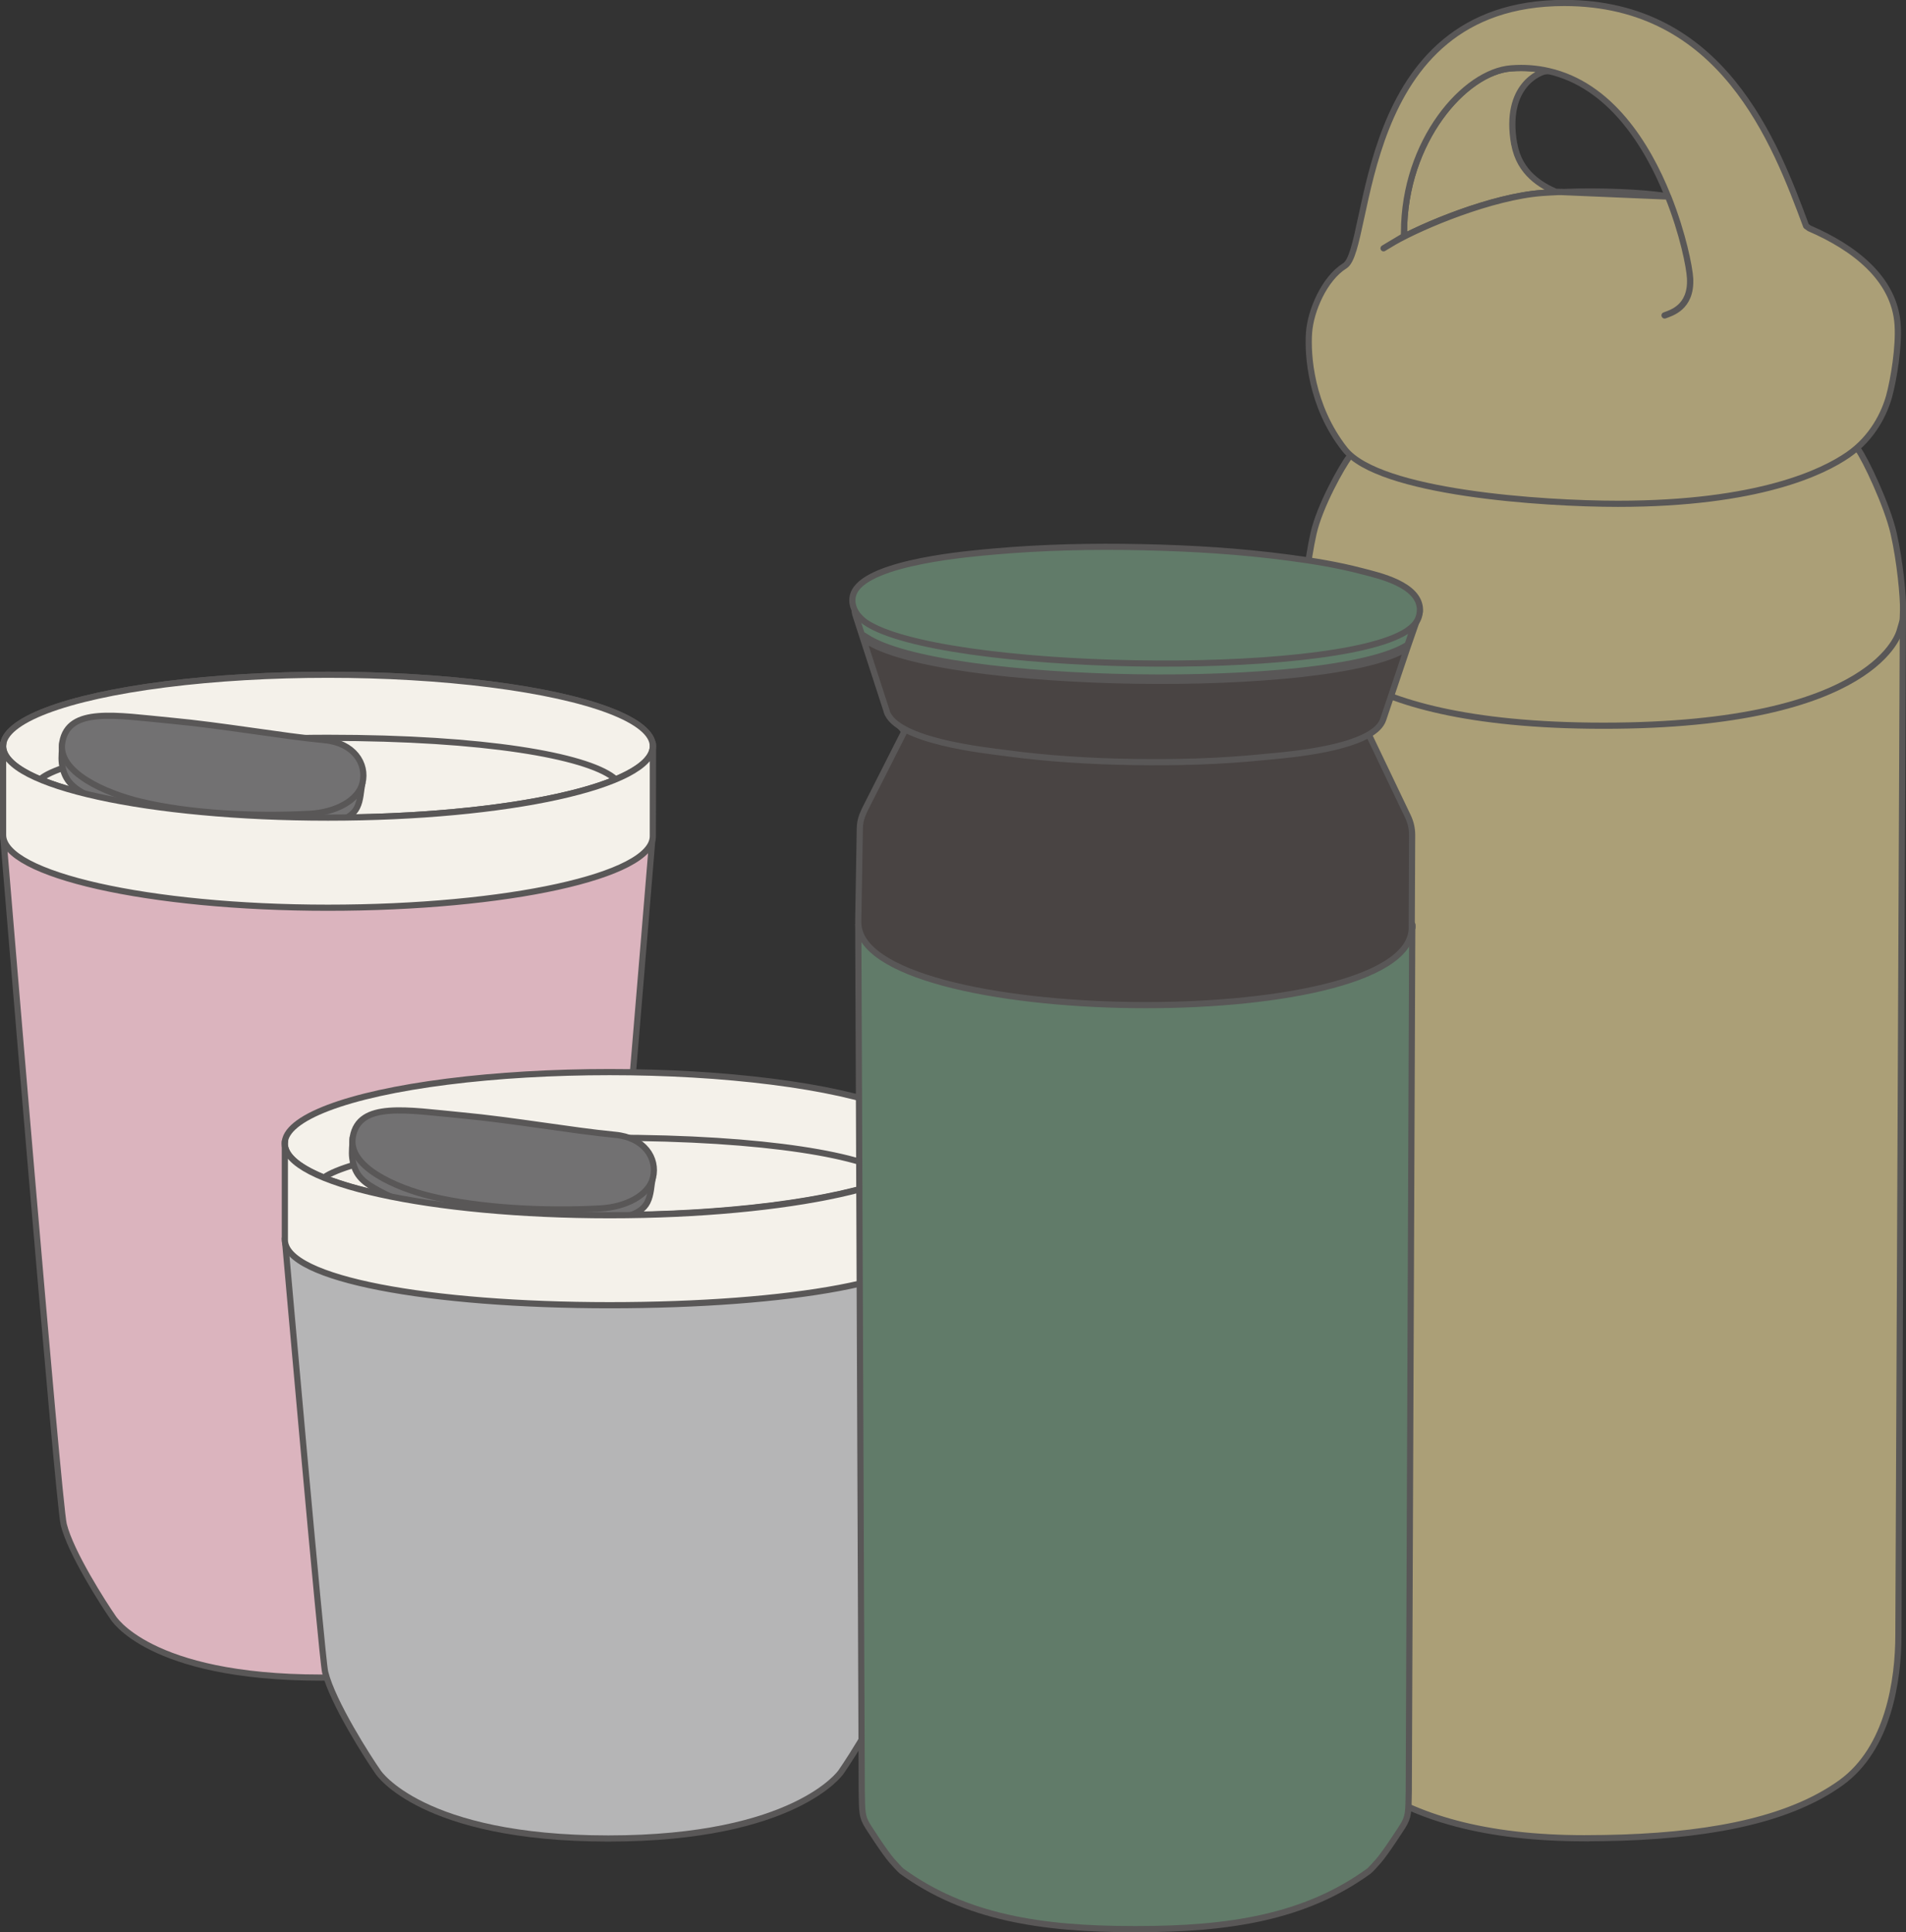<?xml version="1.0" encoding="UTF-8"?><svg id="_レイヤー_2" xmlns="http://www.w3.org/2000/svg" viewBox="0 0 148.08 150.11"><rect x="0" y="0" width="148.08" height="150.11" fill="#333333" stroke="none"/><defs><style>.cls-1{fill:#727172;}.cls-1,.cls-2,.cls-3,.cls-4,.cls-5,.cls-6,.cls-7,.cls-8{stroke:#595757;stroke-linecap:round;stroke-linejoin:round;stroke-width:.48px;}.cls-2{fill:#494443;}.cls-3{fill:#617b69;}.cls-4{fill:#ab9f77;}.cls-5{fill:#f4f1ea;}.cls-6{fill:#dbb4be;}.cls-7{fill:#b5b5b6;}.cls-8{fill:none;}</style></defs><g id="_レイヤー_1-2"><path class="cls-6" d="m50.72,57.75l-.02,7.2s-4.25,51.79-4.67,53.48c-.54,2.21-3.12,6.21-3.81,7.2,0,0-3.83,4.7-17.28,4.7-13.45,0-16.18-4.7-16.18-4.7-.69-.99-3.27-5-3.81-7.2-.42-1.69-4.7-53.44-4.7-53.44v-7.25"/><path class="cls-4" d="m143.09,22.5c-.97.03-1.71-2.05-2.78-4.93"/><line class="cls-4" x1="147.84" y1="46.97" x2="147.84" y2="47.42"/><path class="cls-4" d="m101.33,47.42l.35,79.59c0,3.53.77,8.83,4.45,11.48,3.78,2.73,9.32,4.32,16.95,4.32.78.02,0,0,0,0,1.03,0,2.04-.02,3.01-.05,7.44-.26,13.17-1.54,16.95-4.27,3.68-2.66,4.45-7.96,4.45-11.48l.35-79.59"/><path class="cls-4" d="m104.83,35.49c-.54.69-2.3,3.81-2.78,5.95-.48,2.15-.77,4.99-.73,5.98.03.73,0,.81.26,1.57,0,0,1.66,7.39,22.98,7.39h.05c21.32,0,22.98-7.39,22.98-7.39.26-.92.23-.57.26-1.57s-.24-3.84-.73-5.98c-.48-2.15-2.24-5.85-2.78-6.55"/><path class="cls-4" d="m129.14,15.19c-1.49-.22-4.65-.4-7.81-.27l8.27.35s0,0,0,0l-.46-.08Z"/><path class="cls-4" d="m117.64,11.2c-.82-4.65,2.12-5.61,2.37-5.65l.3-.03c-.9-.2-1.87-.29-2.9-.21-3.62.27-8.33,5.67-8.33,12.76l-.02.28-1.57.94c.2-.11.46-.28.8-.48,2.22-1.29,7.62-3.54,11.52-3.82.41-.03.82-.05,1.23-.07.1,0,.19,0,.29,0l-.47-.02c-1.09-.49-2.81-1.43-3.21-3.7Z"/><polygon class="cls-4" points="129.59 15.27 129.59 15.27 129.6 15.27 129.59 15.27"/><path class="cls-4" d="m140.57,17.74l-.25-.18c-2.43-6.56-6.53-17.33-18.79-17.33-16.3,0-14.91,19.09-17.05,20.42-1.6,1-2.66,3.5-2.78,5.2s.12,5.68,2.78,9.06c2.66,3.38,15.35,4.23,21.22,4.23,10.91,0,15.94-2.47,17.87-3.8,1.93-1.33,2.83-3.24,3.2-4.56.36-1.33.77-3.84.66-5.53-.22-3.61-3.42-6.03-6.86-7.51Zm-11.24,6.77c.45-.18,2.1-.58,1.98-2.88-.05-.86-.56-3.47-1.71-6.36l-8.27-.35c-.1,0-.19,0-.29,0-.41.02-.82.04-1.23.07-3.89.29-9.29,2.54-11.52,3.82-.34.19-.6.37-.8.48l1.57-.94.02-.28c0-7.09,4.71-12.5,8.33-12.76,1.04-.08,2,0,2.9.21,4.76,1.08,7.66,5.68,9.28,9.74h0s0,0,0,0c1.16,2.89,1.67,5.5,1.71,6.36.12,2.3-1.53,2.7-1.98,2.88Z"/><ellipse class="cls-5" cx="25.48" cy="57.97" rx="25.24" ry="5.55"/><ellipse class="cls-5" cx="25.48" cy="57.97" rx="25.24" ry="5.55"/><path class="cls-5" d="m47.66,60.4c-2.21-1.68-9.93-3.08-22.18-3.08s-20.36,1.78-22.18,3.08"/><path class="cls-1" d="m28.15,60.84c-.12.62-.12,1.31-.41,1.89-.26.53-.8.85-1.35,1.03-1.17.38-2.99.58-5.16.55-1.74-.02-3.85-.17-6.11-.38-2.25-.2-5.73-.7-8.2-2.06-1.13-.62-1.92-1.12-2.11-2.55-.07-.55.02-1.02.03-1.57"/><path class="cls-1" d="m25.2,57.5c-3.27-.31-7.93-1.14-11.91-1.51-4.25-.4-7.96-1.1-8.45,1.67-.42,2.33,3.38,3.97,6.09,4.62,3.79.91,8.81,1.18,13.15.94,1.99-.11,3.75-1.03,4.08-2.38.37-1.53-.69-3.13-2.95-3.34Z"/><path class="cls-5" d="m50.72,57.83v7.14c-.01,3.07-11.31,5.55-25.25,5.55S.24,67.94.24,64.87v-7.04s.02-.08.02-.08l-.02.22c0,3.07,11.3,5.55,25.24,5.55s25.24-2.49,25.24-5.55v-.14Z"/><path class="cls-7" d="m72.56,96.51s-2.86,32.39-3.11,33.39c-.59,2.38-3.37,6.71-4.12,7.78,0,0-3.56,5.15-18.07,5.15s-17.88-5.15-17.88-5.15c-.75-1.07-3.53-5.39-4.12-7.78-.25-.99-3.13-33.67-3.13-33.67"/><ellipse class="cls-5" cx="47.36" cy="88.84" rx="25.24" ry="5.55"/><path class="cls-5" d="m69.54,91.47c-2.21-1.68-9.93-3.08-22.18-3.08s-20.36,1.78-22.18,3.08"/><path class="cls-1" d="m50.71,91.5c-.12.62-.12,1.31-.41,1.89-.26.53-.8.85-1.35,1.03-1.17.38-2.99.58-5.16.55-1.74-.02-3.85-.17-6.11-.38-2.25-.2-5.73-.7-8.2-2.06-1.13-.62-1.92-1.12-2.11-2.55-.07-.55.02-1.02.03-1.57"/><path class="cls-1" d="m47.77,88.16c-3.27-.31-7.93-1.14-11.91-1.51-4.25-.4-7.96-1.1-8.45,1.67-.42,2.33,3.38,3.97,6.09,4.62,3.79.91,8.81,1.18,13.15.94,1.99-.11,3.75-1.03,4.08-2.38.37-1.53-.69-3.13-2.95-3.34Z"/><path class="cls-5" d="m72.61,88.71v7.7c-.01,3.07-11.31,4.99-25.25,4.99s-25.23-2.02-25.23-5.08v-7.61s.02-.08.02-.08l-.02.22c0,3.07,11.3,5.56,25.24,5.56s25.24-2.49,25.24-5.56v-.14Z"/><path class="cls-3" d="m67.11,49.37l.16.1c5.7,3.86,36.27,4.34,42.09.62l-.04.03.04-.03.57-1.7c-.16.17-.34.32-.57.47-5.83,3.71-36.3,3.15-42-.7h0c-.08-.05-.16-.11-.23-.18-.07-.06-.14-.13-.21-.2-.12-.12-.23-.26-.32-.41"/><line class="cls-8" x1="109.72" y1="71.92" x2="109.72" y2="72.04"/><line class="cls-8" x1="66.72" y1="71.72" x2="66.72" y2="71.54"/><path class="cls-8" d="m109.72,72.04s0,.05,0,.07"/><path class="cls-8" d="m109.72,71.83s0,.06,0,.09"/><path class="cls-3" d="m109.72,71.83l-.27,67.22v.12c-.03,1.57,0,1.95-.47,2.7,0,0-1.3,2.04-1.89,2.71-.12.14-.61.69-.75.79-4.96,3.6-10.88,4.5-17.99,4.5h-.3c-7.11,0-13.03-.9-17.99-4.5-.14-.1-.63-.66-.75-.79-.59-.66-1.89-2.71-1.89-2.71-.47-.75-.44-1.12-.47-2.7v-.12s-.27-67.22-.27-67.22"/><path class="cls-2" d="m106.31,57.02l.13.25,2.93,6.13c.23.48.34.95.34,1.48l-.03,7.04v.29c-.5,8.18-42.99,7.66-43-.55v-.21s.12-7.07.12-7.07c0-.36.07-.7.19-1.03l.19-.44,1.15-2.27,1.3-2.57.63-1.24-.48-.58"/><path class="cls-2" d="m68.89,55.28c.75,2.3,7.69,3.02,9.22,3.22,3.33.45,6.65.65,10.01.7,3.35.05,6.68-.04,10.03-.38,1.22-.12,5.89-.44,8.15-1.73.58-.33,1-.72,1.16-1.19l1.87-5.55.97-2.79v-.1s-.97,2.89-.97,2.89l-.04.03.04-.03c-5.83,3.71-36.39,3.24-42.09-.62l-.18-.11-.62-1.91,2.46,7.58-2.46-7.58c-.02-.07-.03-.13-.04-.2"/><path class="cls-3" d="m110.32,47.38c-.02-1.98-3.23-2.67-4.49-3-1.86-.49-3.75-.8-5.65-1.05-3.82-.51-7.63-.74-11.48-.82-3.84-.08-7.66,0-11.49.34-1.78.16-9.57.78-10.81,3.08-.12.22-.18.45-.18.7,0,.33.1.65.27.93.09.15.2.28.32.41.07.07.14.13.21.2.08.06.15.13.23.18h0c5.7,3.85,36.17,4.41,42,.7h0c.29-.2.54-.39.72-.63s.31-.53.34-.93c0-.02,0-.1,0-.1"/></g></svg>